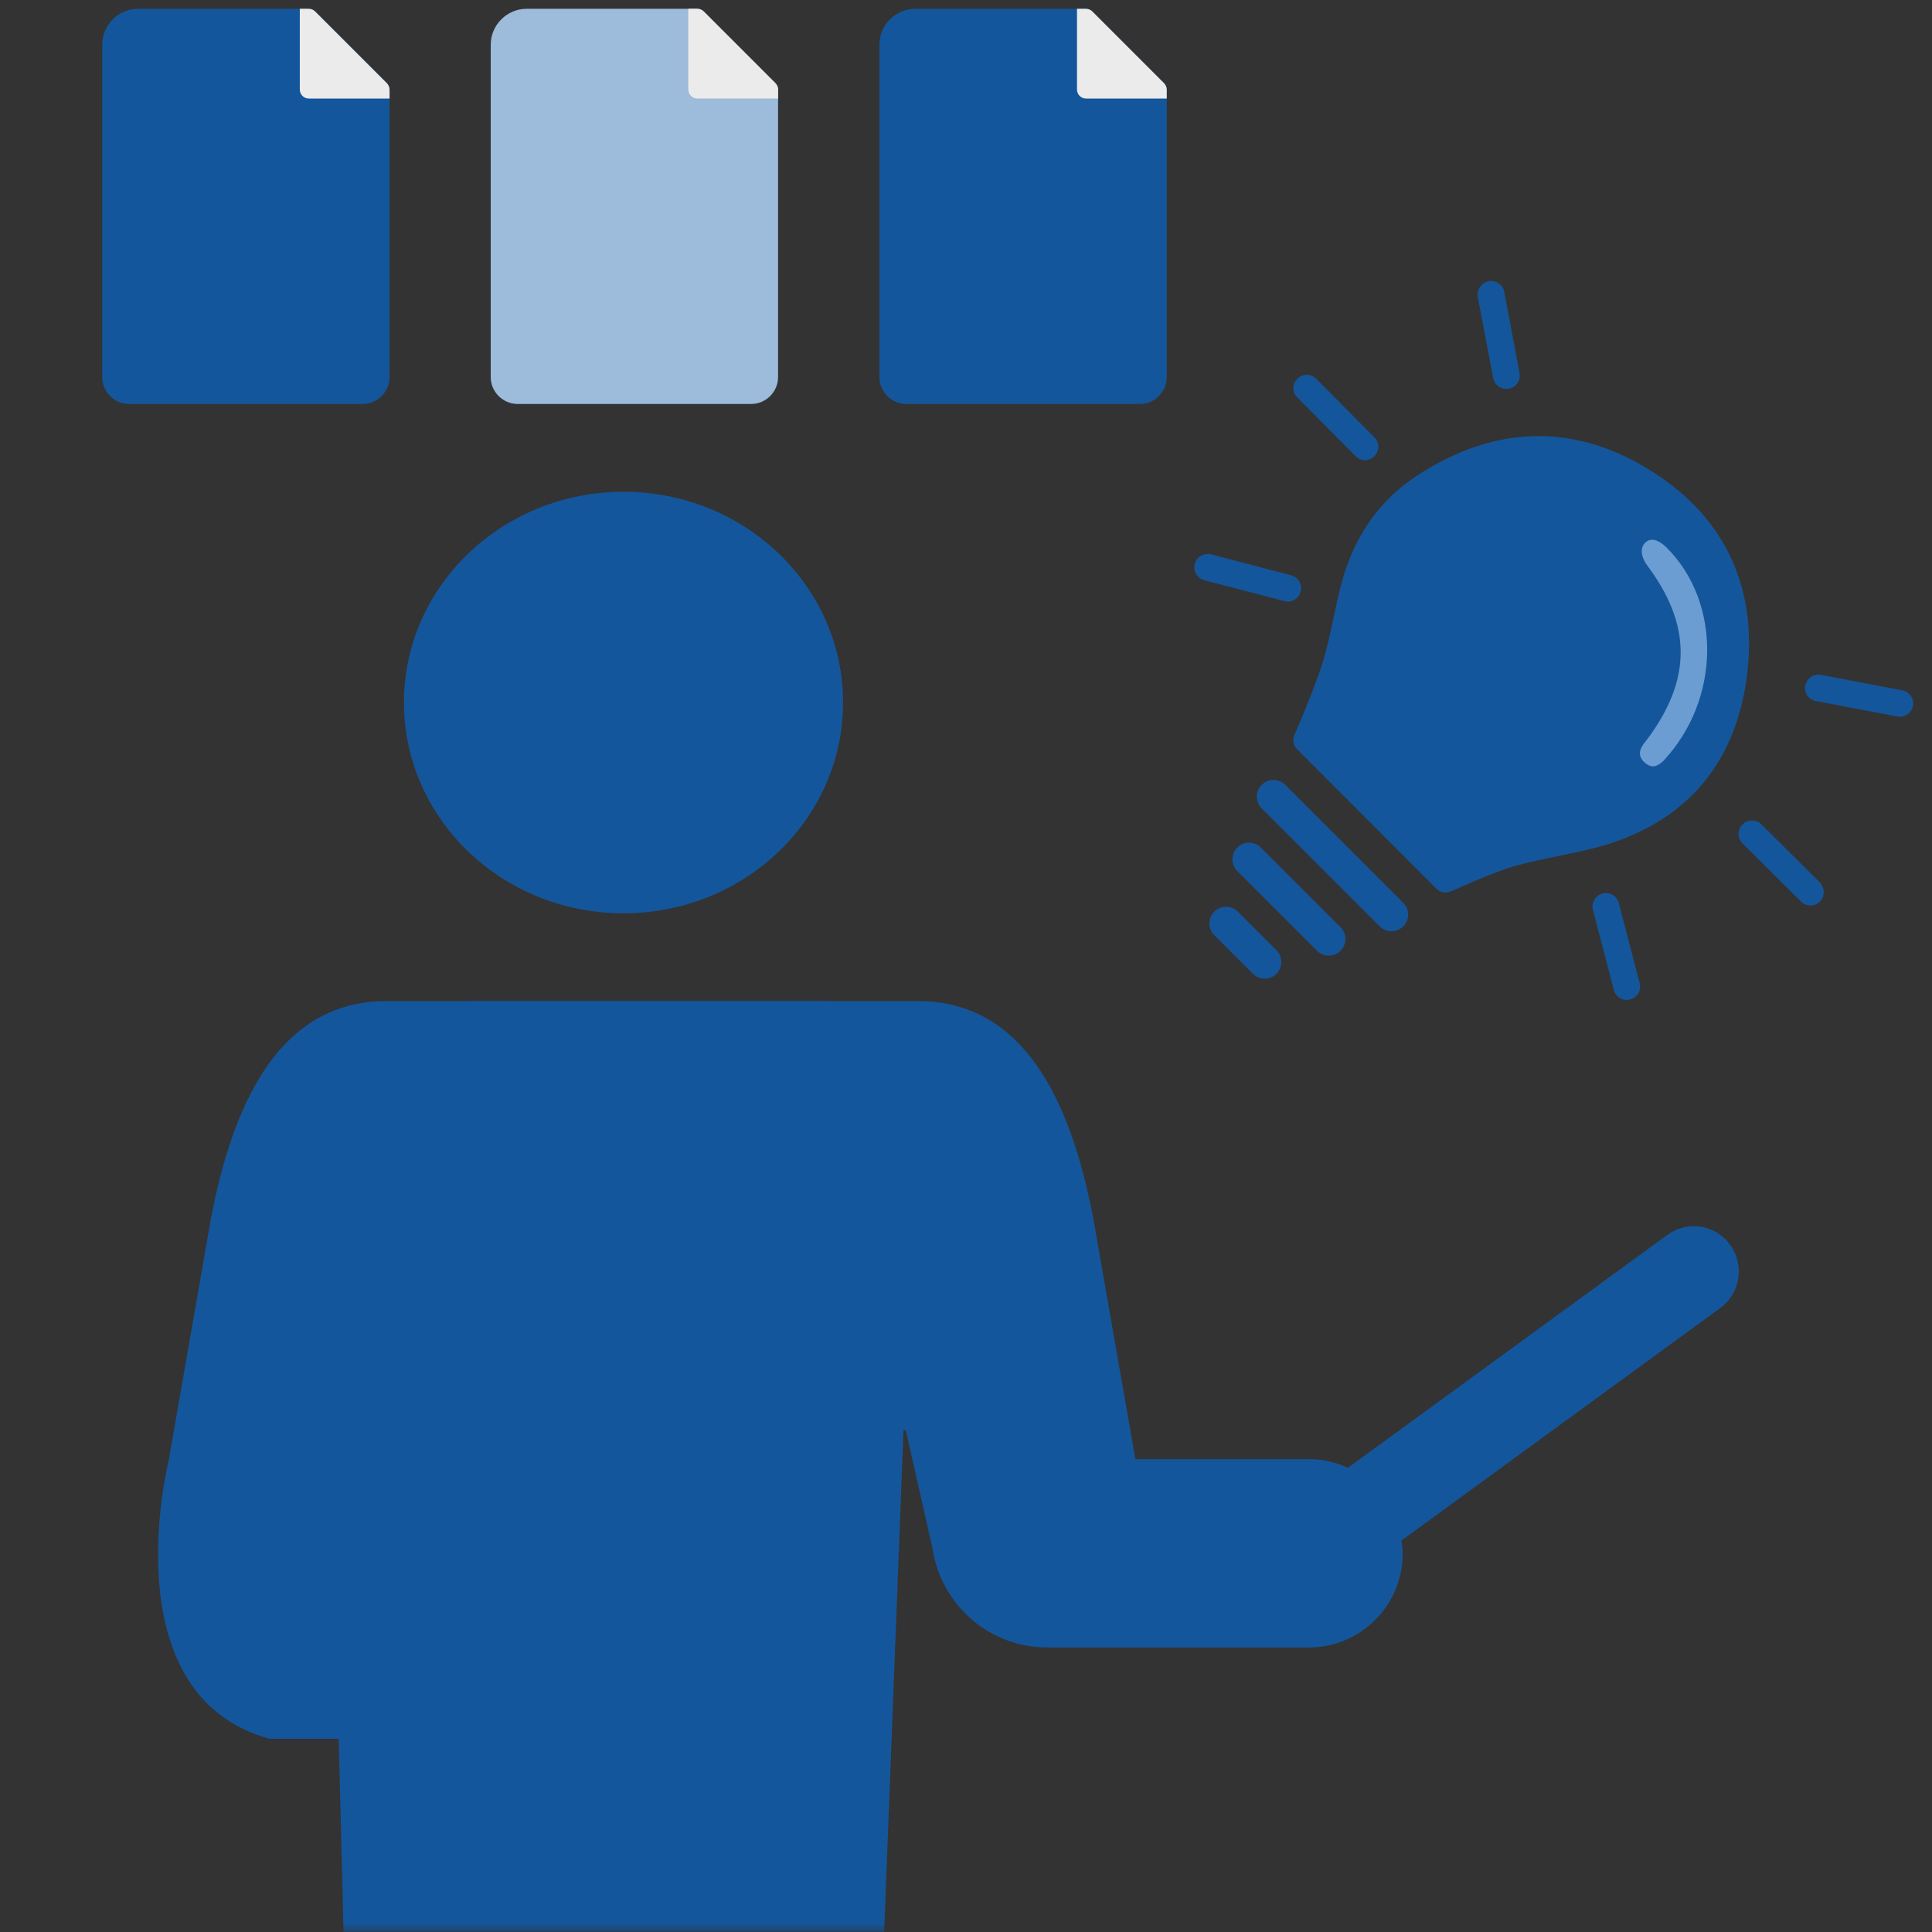 <svg width="110" height="110" viewBox="0 0 110 110" fill="none" xmlns="http://www.w3.org/2000/svg">
<rect x="0" y="0" width="110" height="110" fill="#333333" stroke="none"/>
<g clip-path="url(#clip0_622_241)">
<mask id="mask0_622_241" style="mask-type:luminance" maskUnits="userSpaceOnUse" x="0" y="0" width="110" height="110">
<path d="M110 0H0V110H110V0Z" fill="white"/>
</mask>
<g mask="url(#mask0_622_241)">
<path d="M35.5 52C42.401 52 48 46.625 48 40C48 33.375 42.401 28 35.5 28C28.599 28 23 33.375 23 40C23 46.625 28.599 52 35.5 52Z" fill="#14569C"/>
<path d="M50.34 110L51.442 81.434H51.573L53.101 88.197C53.602 91.42 56.363 93.799 59.614 93.799H74.529C77.475 93.799 79.865 91.398 79.865 88.438C79.865 88.186 79.821 87.956 79.788 87.715L97.944 74.473C99.09 73.64 99.341 72.028 98.511 70.878C98.031 70.209 97.257 69.814 96.439 69.814C95.893 69.814 95.38 69.99 94.933 70.308L76.744 83.571C76.068 83.264 75.326 83.078 74.529 83.078H64.644L62.244 69.354C60.924 62.437 58.163 57 52.271 57H27.297C21.405 57 15 63.434 15 69.354L18.753 77.937L19.561 109.989H50.351L50.34 110Z" fill="#14569C"/>
<path d="M47 57H21.993C16.093 57 13.329 62.453 12.007 69.391L9.604 83.156C9.604 83.156 6.25 96.504 15.35 99H34.578V83.574H21.152" fill="#14569C"/>
<path d="M22.18 5.1V21.47C22.18 22.31 21.49 23 20.65 23H7.35C6.51 23 5.82 22.31 5.82 21.47V2.55C5.82 1.42 6.74 0.5 7.87 0.5H17.59C17.73 0.5 17.86 0.56 17.95 0.65L22.04 4.74C22.13 4.84 22.19 4.97 22.19 5.1H22.18Z" fill="#14569C"/>
<path d="M22.18 5.1V5.61H17.58C17.3 5.61 17.07 5.38 17.07 5.1V0.5H17.58C17.72 0.5 17.85 0.56 17.94 0.65L22.03 4.74C22.12 4.84 22.18 4.97 22.18 5.1Z" fill="#EBEBEB"/>
<path d="M44.3 5.1V21.47C44.3 22.31 43.61 23 42.77 23H29.47C28.63 23 27.94 22.31 27.94 21.47V2.55C27.94 1.42 28.86 0.5 29.99 0.5H39.71C39.85 0.5 39.98 0.56 40.07 0.65L44.16 4.74C44.25 4.84 44.31 4.97 44.31 5.1H44.3Z" fill="#9DBBDB"/>
<path d="M44.3 5.1V5.61H39.7C39.42 5.61 39.19 5.38 39.19 5.1V0.5H39.7C39.84 0.5 39.97 0.56 40.06 0.65L44.15 4.74C44.24 4.84 44.3 4.97 44.3 5.1Z" fill="#EBEBEB"/>
<path d="M66.43 5.1V21.47C66.43 22.31 65.74 23 64.9 23H51.6C50.76 23 50.07 22.31 50.07 21.47V2.55C50.07 1.42 50.99 0.5 52.12 0.5H61.84C61.98 0.5 62.11 0.56 62.2 0.65L66.29 4.74C66.38 4.84 66.44 4.97 66.44 5.1H66.43Z" fill="#14569C"/>
<path d="M66.43 5.1V5.61H61.83C61.55 5.61 61.32 5.38 61.32 5.1V0.5H61.83C61.97 0.5 62.1 0.56 62.19 0.65L66.28 4.74C66.37 4.84 66.43 4.97 66.43 5.1Z" fill="#EBEBEB"/>
<path d="M84.136 16.894L85.016 21.524C85.096 21.934 85.496 22.204 85.906 22.134C86.056 22.104 86.186 22.034 86.286 21.944C86.466 21.774 86.566 21.514 86.516 21.244L85.646 16.614C85.566 16.204 85.166 15.934 84.756 16.014C84.346 16.094 84.076 16.484 84.146 16.904L84.136 16.894Z" fill="#14569C"/>
<path d="M103.396 39.914L108.026 40.794C108.436 40.874 108.836 40.604 108.916 40.194C108.996 39.784 108.726 39.384 108.306 39.304L103.676 38.424C103.406 38.374 103.156 38.464 102.976 38.654C102.886 38.754 102.816 38.884 102.786 39.034C102.706 39.444 102.976 39.844 103.396 39.924V39.914Z" fill="#14569C"/>
<path d="M78.246 25.974C78.356 25.874 78.416 25.744 78.456 25.604C78.516 25.354 78.446 25.094 78.256 24.904L74.936 21.564C74.636 21.264 74.156 21.264 73.866 21.564C73.566 21.864 73.566 22.344 73.866 22.634L77.186 25.974C77.486 26.274 77.966 26.274 78.256 25.974H78.246Z" fill="#14569C"/>
<path d="M73.516 32.754L68.956 31.564C68.546 31.454 68.136 31.704 68.026 32.104C67.916 32.514 68.166 32.924 68.566 33.034L73.126 34.224C73.386 34.294 73.656 34.224 73.836 34.044C73.936 33.954 74.016 33.824 74.056 33.684C74.166 33.274 73.916 32.864 73.516 32.754Z" fill="#14569C"/>
<path d="M93.356 55.974L92.166 51.414C92.056 51.004 91.646 50.764 91.236 50.874C91.096 50.914 90.966 50.984 90.876 51.094C90.706 51.274 90.626 51.544 90.696 51.804L91.886 56.364C91.996 56.774 92.406 57.014 92.816 56.904C93.226 56.794 93.466 56.384 93.356 55.974Z" fill="#14569C"/>
<path d="M103.626 50.254L100.286 46.934C100.096 46.744 99.826 46.674 99.576 46.734C99.436 46.764 99.316 46.834 99.206 46.944C98.906 47.244 98.916 47.724 99.206 48.014L102.546 51.334C102.846 51.634 103.326 51.624 103.616 51.334C103.906 51.034 103.906 50.554 103.616 50.264L103.626 50.254Z" fill="#14569C"/>
<path d="M93.696 26.614C89.356 24.044 84.966 24.304 80.736 27.044C78.536 28.464 77.146 30.514 76.436 33.004C75.996 34.544 75.786 36.164 75.316 37.694C75.046 38.584 74.466 40.024 74.096 40.924L73.936 41.294C73.816 41.564 73.746 41.734 73.746 41.734L73.696 41.854C73.596 42.084 73.626 42.344 73.756 42.544V42.564L81.796 50.614C82.006 50.804 82.316 50.874 82.596 50.754L82.946 50.604C82.946 50.604 85.086 49.634 86.196 49.324C87.876 48.844 89.636 48.624 91.316 48.134C96.206 46.684 98.916 43.244 99.486 38.294C100.066 33.254 98.066 29.204 93.686 26.614H93.696Z" fill="#14569C"/>
<path d="M93.596 43.374C93.096 42.874 93.546 42.404 93.776 42.104C96.336 38.684 96.326 35.564 93.756 32.154C93.536 31.864 93.286 31.234 93.696 30.874C94.116 30.514 94.636 30.924 94.896 31.184C97.996 34.274 98.006 39.814 94.686 43.344C94.436 43.544 94.096 43.864 93.596 43.374Z" fill="#6B9DD2"/>
<path d="M79.896 51.404L73.176 44.684C72.806 44.314 72.206 44.314 71.836 44.684C71.466 45.054 71.466 45.654 71.836 46.024L78.556 52.744C78.926 53.114 79.526 53.114 79.896 52.744C80.266 52.374 80.266 51.774 79.896 51.404Z" fill="#14569C"/>
<path d="M76.326 52.794L71.786 48.254C71.416 47.884 70.816 47.884 70.446 48.254C70.076 48.624 70.076 49.224 70.446 49.594L74.986 54.134C75.356 54.504 75.956 54.504 76.326 54.134C76.696 53.764 76.696 53.164 76.326 52.794Z" fill="#14569C"/>
<path d="M72.676 54.104L70.476 51.904C70.106 51.534 69.506 51.534 69.136 51.904C68.766 52.274 68.766 52.874 69.136 53.244L71.336 55.444C71.706 55.814 72.306 55.814 72.676 55.444C73.046 55.074 73.046 54.474 72.676 54.104Z" fill="#14569C"/>
</g>
</g>
<defs>
<clipPath id="clip0_622_241">
<rect width="110" height="110" fill="white"/>
</clipPath>
</defs>
</svg>

